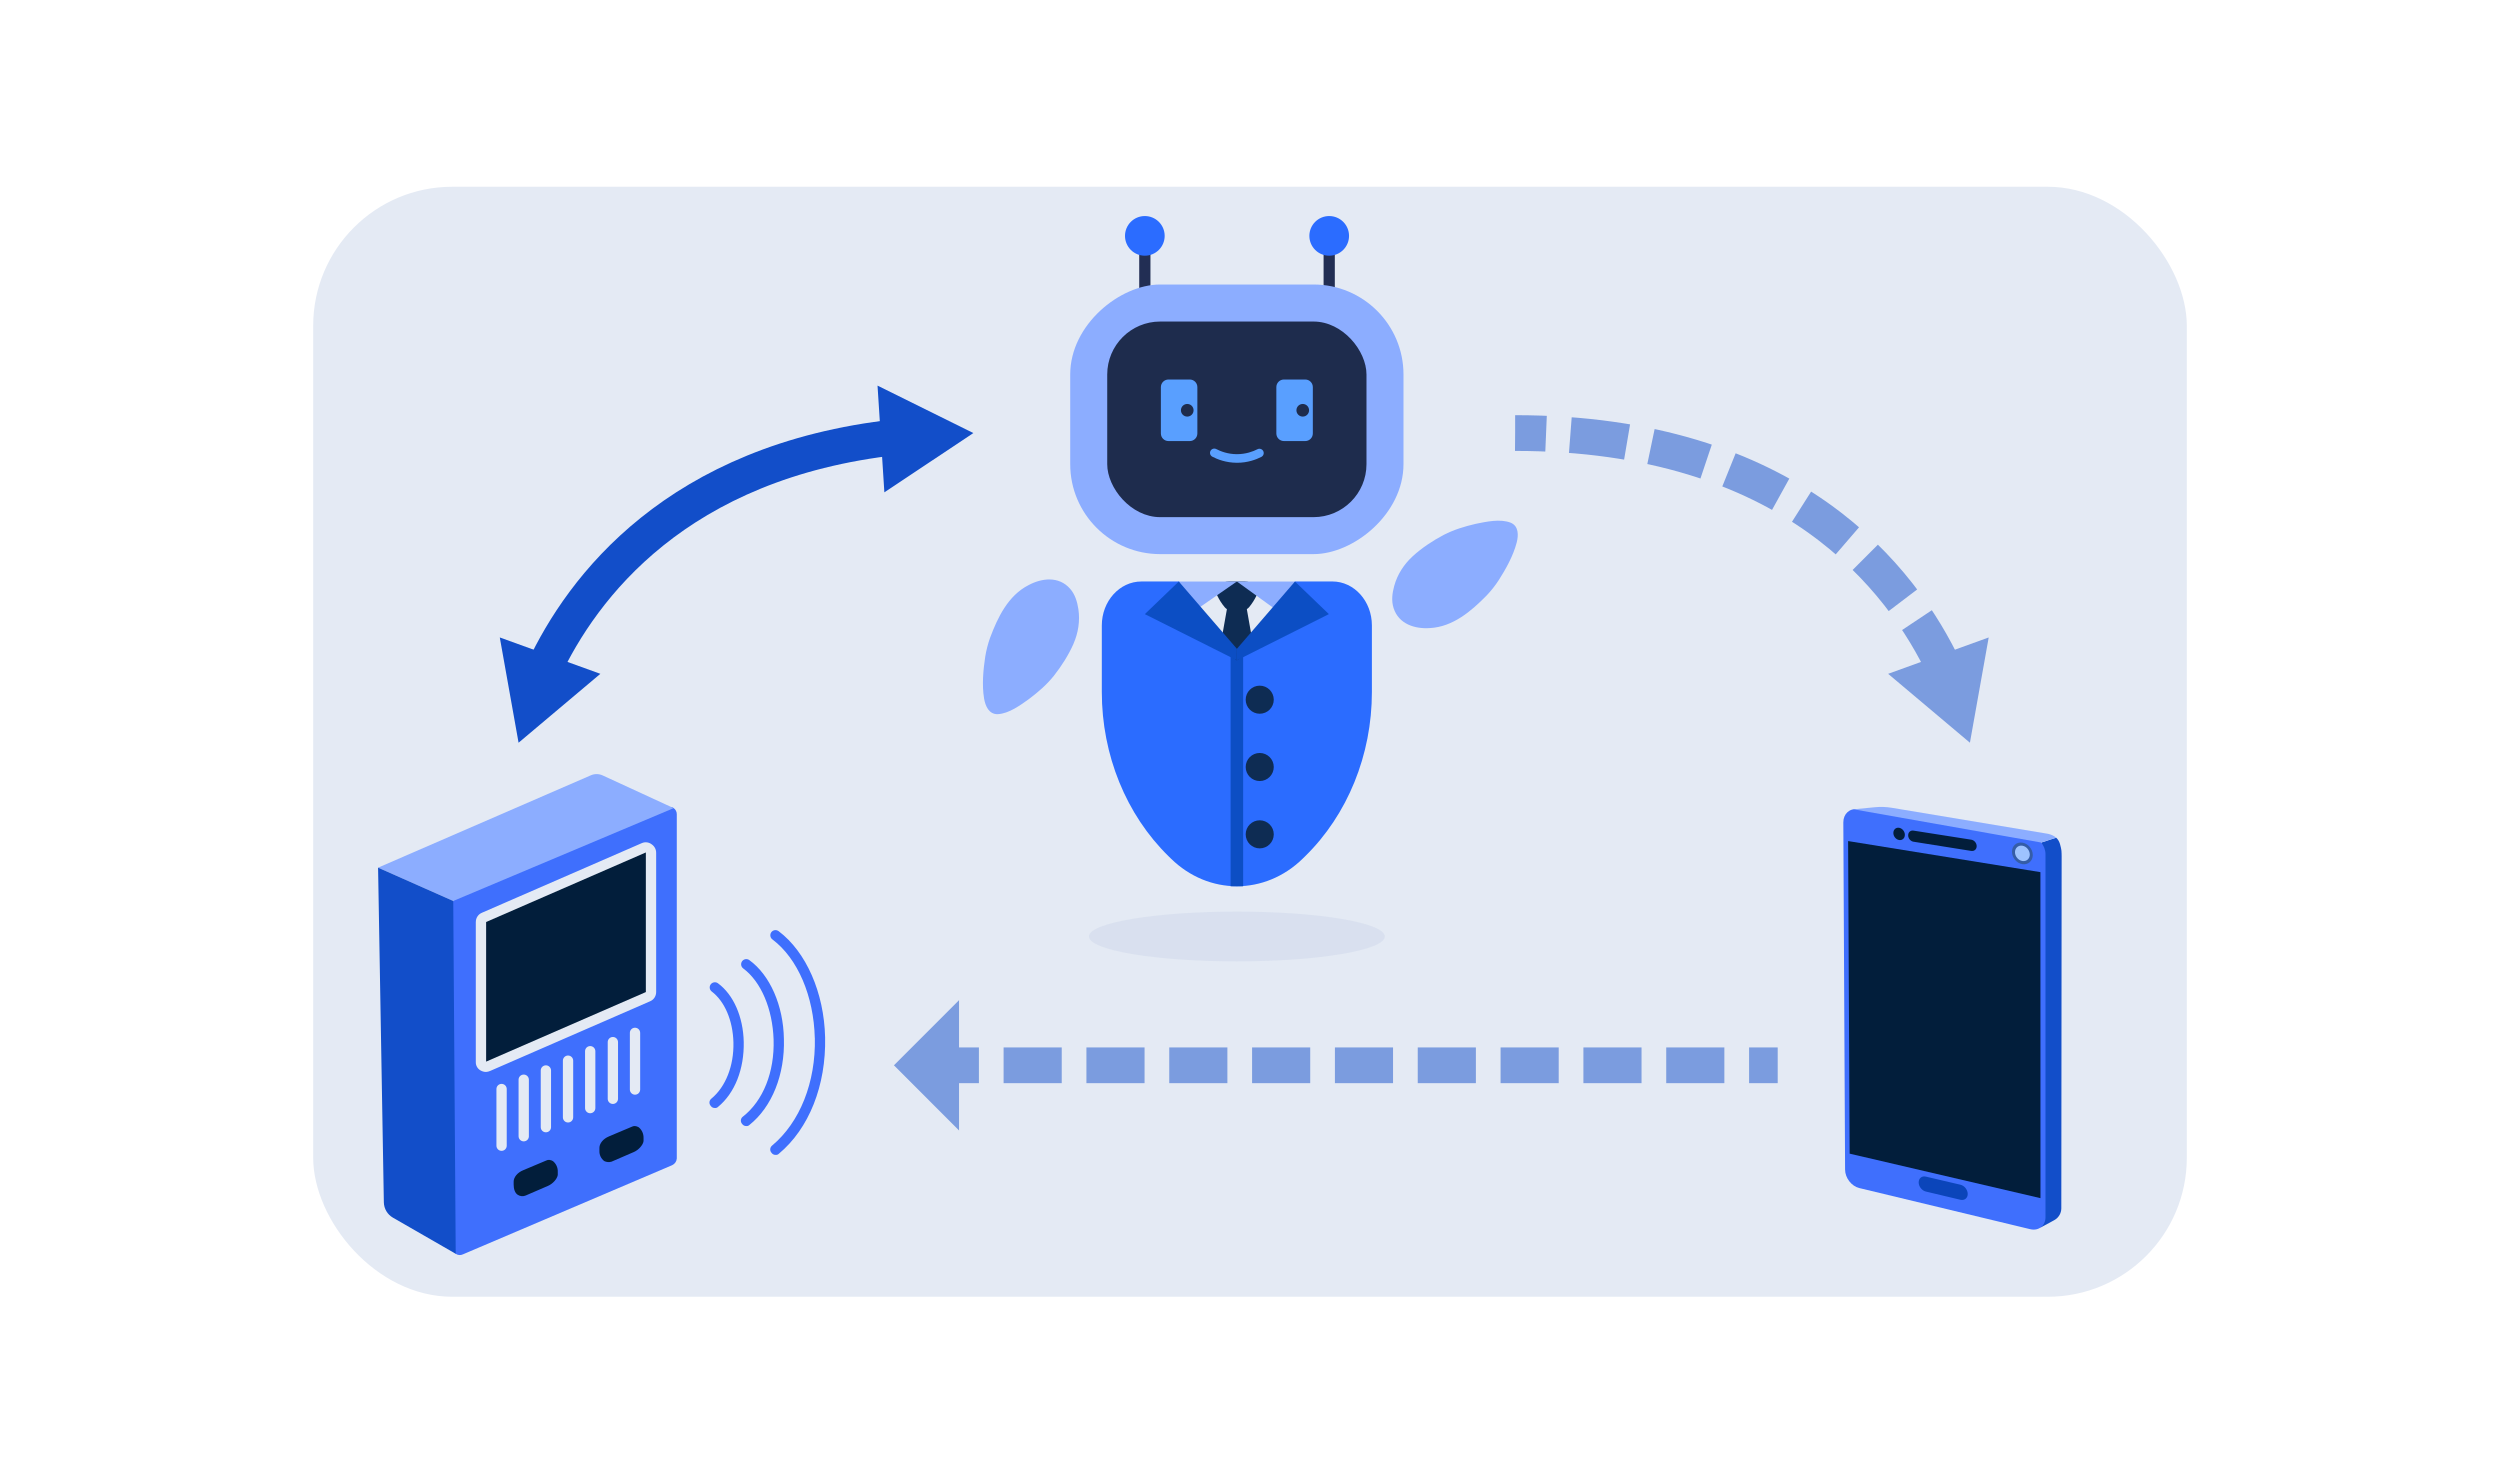 <?xml version="1.0" encoding="UTF-8"?><svg id="Isolation_Mode" xmlns="http://www.w3.org/2000/svg" viewBox="0 0 910 540"><defs><style>.cls-1{fill:#1e2c4d;}.cls-2{fill:#0b45ba;}.cls-3,.cls-4,.cls-5,.cls-6,.cls-7{fill:none;}.cls-3,.cls-4,.cls-6{stroke:#124ec9;stroke-width:13.01px;}.cls-3,.cls-4,.cls-6,.cls-7{stroke-miterlimit:10;}.cls-8{fill:#0c4ec4;}.cls-9{fill:#8cadff;}.cls-10{fill:#355da7;}.cls-4{stroke-dasharray:20.82 8.85;}.cls-11{fill:#021e3b;}.cls-12{fill:#0e2c53;}.cls-13{fill:#9ec3ff;}.cls-5{stroke:#222e54;stroke-linecap:round;stroke-linejoin:round;stroke-width:4.09px;}.cls-14{opacity:.5;}.cls-6{stroke-dasharray:21.16 8.99;}.cls-15{fill:#124ec9;}.cls-7{stroke:#0c4ec4;stroke-width:4.57px;}.cls-16{fill:#2b6cff;}.cls-17{fill:#3f6ffd;}.cls-18{fill:#bbc6e0;opacity:.25;}.cls-19{fill:#599fff;}.cls-20{fill:#e4eaf4;}</style></defs><rect id="Rectangle_30" class="cls-20" x="114" y="67.98" width="682" height="404.04" rx="50.62" ry="50.62"/><g id="np_intercom_7101939_000000"><path id="Path_32" class="cls-17" d="M266.97,379.49c.19,8.43-2.81,16.12-8.06,20.44-.03.02-.05.04-.08.07-.74.68-.79,1.82-.11,2.56.34.49.9.78,1.5.75.41.05.83-.09,1.12-.38,6.18-5.06,9.57-13.87,9.38-23.63-.19-9.19-3.75-17.25-9.38-21.38-.83-.62-2-.45-2.63.38s-.45,2,.38,2.63c4.68,3.56,7.69,10.5,7.88,18.57h0Z"/><path id="Path_33" class="cls-17" d="M296.6,377.8c.38,16.13-5.44,30.76-15.57,39.2-.03.02-.05.04-.08.07-.74.68-.79,1.82-.11,2.56.34.49.9.78,1.5.75.41.05.83-.09,1.12-.38,11.06-9.19,17.26-24.94,16.88-42.38-.37-16.32-6.93-31.14-16.88-38.64-.04-.03-.08-.06-.13-.09-.85-.58-2.02-.37-2.61.49-.58.85-.37,2.02.49,2.61,9.19,6.94,15,20.63,15.37,35.82h0Z"/><path id="Path_34" class="cls-17" d="M270.34,406.5s-.05.04-.08.07c-.74.68-.79,1.82-.11,2.56.34.49.9.78,1.5.75.41.05.83-.09,1.12-.38,8.25-6.56,12.95-18.38,12.57-31.32-.19-12.18-5.07-23.25-12.57-28.69-.83-.62-2-.45-2.63.38-.62.83-.45,2,.38,2.63,6.56,4.88,10.69,14.81,11.07,25.88.37,11.81-3.76,22.32-11.26,28.14Z"/><path id="Path_35" class="cls-11" d="M235.09,310.29l-58.14,25.32v50.82s58.14-25.32,58.14-25.32v-50.82Z"/><path id="Path_38" class="cls-17" d="M166.45,326.42c-.97.44-1.62,1.38-1.68,2.44v125.28c-.03.89.39,1.73,1.11,2.25.78.53,1.78.61,2.63.19l76.15-32.45c.97-.44,1.62-1.38,1.69-2.44v-125.28c.02-.89-.4-1.73-1.12-2.25-.43-.32-.97-.46-1.5-.38-.38-.03-.77.04-1.12.19l-76.15,32.45h0ZM233.02,396.56s0,.05,0,.07c-.02,1.04-.88,1.86-1.91,1.84s-1.86-.88-1.84-1.91v-20.63c.02-1.01.83-1.82,1.84-1.84,1.04-.02,1.89.81,1.91,1.84v20.62s0,0,0,0ZM224.96,400c-.02,1.04-.88,1.86-1.91,1.84-1.04-.02-1.86-.88-1.84-1.91v-20.63c.02-1.01.83-1.82,1.84-1.84,1.04-.02,1.89.81,1.91,1.84v20.63s0,.05,0,.07ZM216.71,403.38c-.02,1.04-.88,1.86-1.91,1.84-1.04-.02-1.86-.88-1.84-1.91v-20.63s0-.05,0-.07c.02-1.04.88-1.86,1.91-1.84,1.04.02,1.86.88,1.84,1.91v20.63s0,.05,0,.07ZM208.64,406.68s0,.05,0,.07c-.02,1.04-.88,1.86-1.91,1.84-1.04-.02-1.86-.88-1.84-1.91v-20.63c.02-1.01.83-1.82,1.84-1.84,1.04-.02,1.89.81,1.91,1.84v20.62s0,0,0,0ZM200.58,410.32c-.02,1.04-.88,1.86-1.91,1.84-1.04-.02-1.86-.88-1.84-1.91v-20.63c.02-1.01.83-1.82,1.84-1.84,1.04-.02,1.89.81,1.91,1.84v20.63s0,.05,0,.07ZM192.52,413.62c-.02,1.01-.84,1.82-1.85,1.84-1.04.02-1.89-.81-1.91-1.85v-20.63c.02-1.01.83-1.82,1.84-1.84,1.04-.02,1.89.81,1.91,1.84v20.64s0,0,0,0ZM180.7,396.37c.02-1.01.83-1.82,1.84-1.84,1.04-.02,1.89.81,1.91,1.84v20.63s0,.05,0,.07c-.02,1.04-.88,1.86-1.91,1.84-1.04-.02-1.86-.88-1.84-1.91v-20.63ZM173.2,335.6c-.01-1.48.88-2.82,2.25-3.37l58.14-25.32c1.17-.53,2.53-.39,3.56.38,1.08.7,1.72,1.91,1.69,3.19v50.64c0,1.48-.88,2.82-2.26,3.37l-58.14,25.32c-.47.21-.98.34-1.5.38-.72,0-1.43-.2-2.06-.57-1.07-.62-1.71-1.77-1.69-3v-51.01Z"/><path class="cls-9" d="M164.97,327.96l-27.36-12.13,77.48-33.63c1.36-.59,2.92-.57,4.27.05l25.85,11.91-80.24,33.8Z"/><path class="cls-15" d="M137.62,315.83l27.36,12.13.9,128.42-22.87-13.16c-2-1.15-3.25-3.27-3.29-5.58l-2.1-121.81Z"/></g><path class="cls-15" d="M750.41,310.57c0-.22-.02-.45-.03-.67,0-.1-.02-.2-.03-.29,0-.03,0-.06-.01-.1,0,0,0,0,0,0,0,0,0-.02,0-.04,0-.03,0-.06-.02-.1,0,0,0-.02,0-.03-.05-.31-.11-.61-.18-.92-.18-.84-.4-1.69-.83-2.43-.25-.42-.54-.77-.87-1.07l-5.42,1.77-.28,140.16,4.99-2.7c1.59-.86,2.59-2.53,2.59-4.34,0,0,.11-112.52.12-128.07-.01-.39-.01-.78-.02-1.17Z"/><path class="cls-17" d="M738.98,447.42l-62.2-14.97c-2.84-.68-5.15-3.68-5.17-6.7l-.64-126.4c-.02-3.08,2.29-5.21,5.16-4.77l62.79,9.67c3.11.48,5.64,3.48,5.64,6.69v132.11c0,3.16-2.51,5.11-5.59,4.37Z"/><polygon class="cls-11" points="742.73 436.13 673.27 419.93 672.71 306.15 742.71 317.46 742.73 436.13"/><path class="cls-10" d="M739.93,311.23c0-2.17-1.7-4.19-3.8-4.51s-3.78,1.16-3.77,3.32,1.69,4.17,3.78,4.51c2.09.34,3.79-1.15,3.79-3.31Z"/><path class="cls-13" d="M738.84,311.06c0-1.54-1.21-2.98-2.7-3.22s-2.69.83-2.69,2.36,1.21,2.98,2.7,3.21c1.49.24,2.7-.82,2.7-2.36Z"/><path class="cls-11" d="M693.37,303.87c0-1.23-.95-2.38-2.11-2.56s-2.09.67-2.08,1.9.94,2.37,2.1,2.56,2.09-.66,2.09-1.89Z"/><path class="cls-11" d="M717.55,309.74l-21.07-3.36c-1.05-.17-1.91-1.21-1.91-2.32h0c0-1.11.84-1.88,1.9-1.72l21.08,3.31c1.08.17,1.96,1.22,1.96,2.35h0c0,1.13-.87,1.91-1.95,1.73Z"/><path class="cls-2" d="M713.61,436.72l-12.61-3c-1.43-.34-2.6-1.83-2.6-3.33h0c0-1.5,1.15-2.44,2.58-2.11l12.62,2.96c1.46.34,2.64,1.85,2.65,3.36h0c0,1.52-1.18,2.46-2.64,2.12Z"/><path class="cls-9" d="M745.63,303.54c-.09-.02-.17-.03-.26-.05-.76-.13-56.71-9.45-56.71-9.45-2.05-.34-4.13-.41-6.19-.21l-7.78.75,68.31,12.1,5.42-1.77c-.77-.7-1.74-1.09-2.8-1.37Z"/><g class="cls-14"><line class="cls-3" x1="345.91" y1="387.77" x2="356.32" y2="387.77"/><line class="cls-6" x1="365.31" y1="387.77" x2="632.18" y2="387.77"/><line class="cls-3" x1="636.67" y1="387.77" x2="647.08" y2="387.77"/><polygon class="cls-15" points="349.09 364.06 349.09 411.49 325.39 387.77 349.09 364.06"/></g><line class="cls-5" x1="416.72" y1="85.86" x2="416.72" y2="110.27"/><circle class="cls-16" cx="416.72" cy="85.86" r="7.22"/><line class="cls-5" x1="483.83" y1="85.86" x2="483.83" y2="110.27"/><circle class="cls-16" cx="483.83" cy="85.86" r="7.22"/><rect class="cls-9" x="401.14" y="91.98" width="98.14" height="121.31" rx="32.74" ry="32.74" transform="translate(602.85 -297.58) rotate(90)"/><rect class="cls-1" x="403.03" y="117.04" width="94.37" height="71.2" rx="19.28" ry="19.28"/><path class="cls-16" d="M450.22,240.36l-12.47-15.91-8.56-12.79h-13.72c-7.96,0-14.41,7.17-14.41,16.01v24.24c0,22.88,8.85,44.65,24.3,59.77l.88.86c13.7,13.41,34.25,13.41,47.95,0l.88-.86c15.45-15.13,24.3-36.9,24.3-59.78v-24.24c0-8.84-6.45-16.01-14.41-16.01h-13.55"/><line class="cls-7" x1="450.22" y1="234.21" x2="450.22" y2="322.61"/><path class="cls-12" d="M457,213.04c-.95-.86-2.5-1.37-4.14-1.37h-5.28c-1.64,0-3.2.52-4.14,1.37-1.24,1.12-.94,2.57-.34,3.8.7,1.43,1.59,2.88,2.7,4.2.81.97,2.55,1.67,4.39,1.66,1.81,0,3.66-.7,4.46-1.66,1.11-1.32,2-2.77,2.7-4.2.6-1.24.9-2.68-.34-3.8Z"/><polygon class="cls-12" points="456.39 236.13 453.15 217.81 450.37 217.81 450.07 217.81 447.29 217.81 444.04 236.13 450.22 240.36 456.39 236.13"/><polygon class="cls-9" points="429.07 211.67 435.83 221.65 450.21 211.67 429.07 211.67"/><polygon class="cls-9" points="471.37 211.67 464.4 221.92 450.23 211.67 471.37 211.67"/><polygon class="cls-8" points="429.08 211.67 450.23 236.17 450.22 240.36 416.72 223.54 429.08 211.67"/><polygon class="cls-8" points="471.36 211.67 450.23 236.17 450.22 240.36 483.71 223.54 471.36 211.67"/><circle class="cls-12" cx="458.54" cy="254.69" r="5.11"/><circle class="cls-12" cx="458.54" cy="279.19" r="5.11"/><circle class="cls-12" cx="458.54" cy="303.7" r="5.11"/><ellipse class="cls-18" cx="450.22" cy="340.88" rx="53.85" ry="9.06"/><path class="cls-19" d="M450.28,168.45h-.08c-3.91-.02-7.01-1.22-8.92-2.22-.76-.4-1.06-1.35-.66-2.11.4-.76,1.35-1.06,2.11-.66,1.6.84,4.2,1.85,7.48,1.86,3.29,0,5.89-.97,7.5-1.8.77-.4,1.71-.09,2.11.67.4.77.09,1.71-.67,2.11-1.91.98-4.99,2.15-8.87,2.15Z"/><path class="cls-19" d="M475.1,138.14h-7.74c-1.53,0-2.77,1.24-2.77,2.77v16.87c0,1.53,1.24,2.77,2.77,2.77h7.74c1.53,0,2.77-1.24,2.77-2.77v-16.87c0-1.53-1.24-2.77-2.77-2.77ZM474.2,151.64c-1.27,0-2.3-1.03-2.3-2.3s1.03-2.3,2.3-2.3,2.3,1.03,2.3,2.3-1.03,2.3-2.3,2.3Z"/><path class="cls-19" d="M433.07,138.14h-7.74c-1.53,0-2.77,1.24-2.77,2.77v16.87c0,1.53,1.24,2.77,2.77,2.77h7.74c1.53,0,2.77-1.24,2.77-2.77v-16.87c0-1.53-1.24-2.77-2.77-2.77ZM432.16,151.64c-1.27,0-2.3-1.03-2.3-2.3s1.03-2.3,2.3-2.3,2.3,1.03,2.3,2.3-1.03,2.3-2.3,2.3Z"/><path class="cls-9" d="M514.18,202.53c-3.12,2.86-5.52,6.52-6.68,10.73-.71,2.59-1.09,5.35-.25,8.04,1.88,5.93,7.85,7.69,13.25,7.32,8.41-.46,15.08-6.21,20.63-11.86,1.65-1.74,3.09-3.56,4.4-5.57,2.52-3.93,5.29-8.85,6.54-13.68.69-2.66.78-6.01-2.2-7.26-3.87-1.47-8.74-.37-12.64.41-4.31,1.01-7.95,2.12-11.71,4.04-3.97,2.09-7.97,4.73-11.32,7.79l-.03.03Z"/><path class="cls-9" d="M390.78,234.25c1.69-3.88,2.4-8.2,1.75-12.52-.41-2.66-1.17-5.33-3.03-7.45-4.13-4.66-10.3-3.85-15.08-1.31-7.5,3.83-11.26,11.8-14.04,19.21-.8,2.26-1.37,4.51-1.76,6.88-.7,4.61-1.24,10.23-.42,15.16.45,2.71,1.73,5.81,4.96,5.74,4.13-.22,8.14-3.21,11.38-5.51,3.53-2.67,6.4-5.16,9.06-8.45,2.78-3.53,5.36-7.56,7.18-11.71l.02-.04Z"/><path id="Path_36" class="cls-11" d="M221.71,413.63c-2.2.88-3.52,2.64-3.52,4.17v1.09c-.07,1.46.59,2.86,1.76,3.74.82.4,1.76.48,2.64.22l8.14-3.52c1.54-.65,3.3-2.41,3.52-3.95v-1.11c.06-1.52-.59-2.99-1.77-3.95-.4-.24-.85-.4-1.32-.44-.38-.03-.76.04-1.1.22l-8.35,3.52h0Z"/><path id="Path_37" class="cls-11" d="M190.49,425.94c-2.2.88-3.52,2.64-3.52,4.17v1.09c0,1.54.44,3.08,1.54,3.74.86.54,1.93.63,2.86.22l8.14-3.52c1.54-.65,3.3-2.41,3.52-3.95v-1.1c.07-1.52-.58-2.99-1.76-3.95-.4-.24-.85-.4-1.32-.44-.38-.03-.76.04-1.1.22l-8.36,3.52h0Z"/><path class="cls-3" d="M197.85,243.86c14.08-30.03,48.45-75.97,128.47-84.75"/><polygon class="cls-15" points="218.53 245.27 188.76 270.35 181.92 232.03 218.53 245.27"/><polygon class="cls-15" points="321.91 179.21 354.3 157.63 319.42 140.36 321.91 179.21"/><g class="cls-14"><path class="cls-4" d="M707.96,243.86c-15.63-33.32-56.22-86.23-156.45-86.23"/><polygon class="cls-15" points="723.89 232.03 717.05 270.35 687.28 245.27 723.89 232.03"/></g></svg>